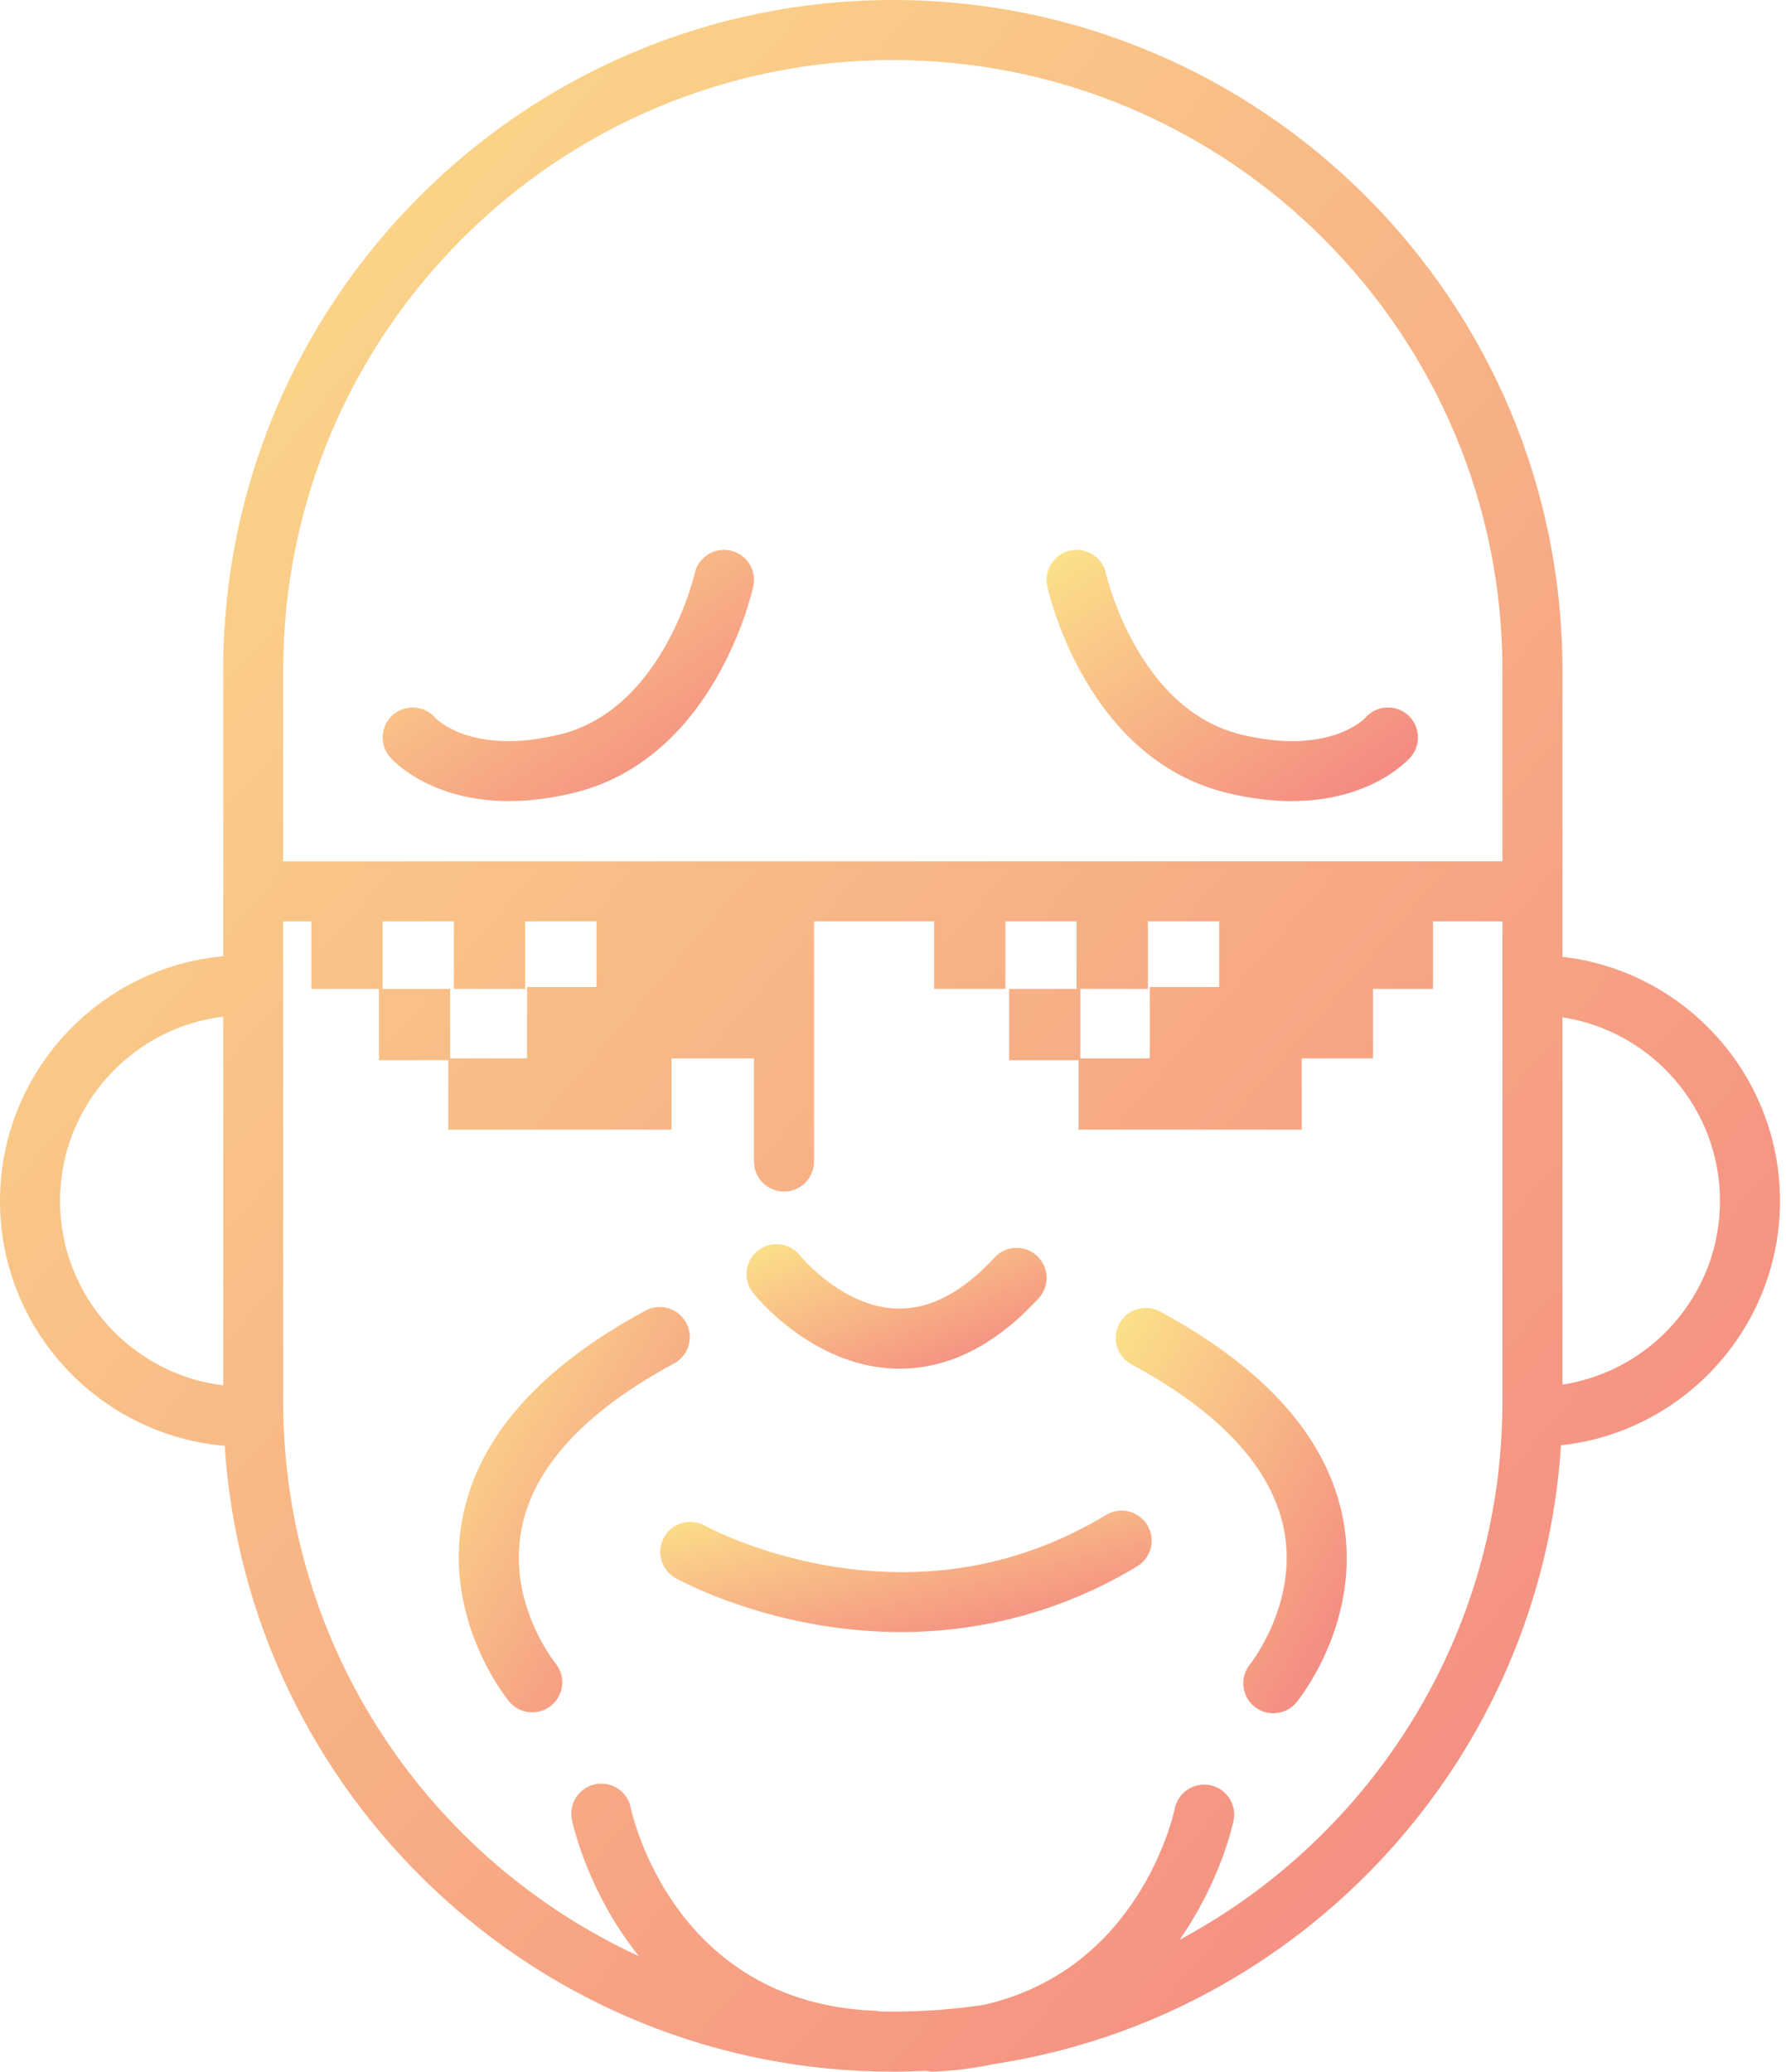 <svg width="69" height="80" viewBox="0 0 69 80" fill="none" xmlns="http://www.w3.org/2000/svg">
<path d="M49.9 30.935C49.165 30.935 48.336 30.843 47.409 30.62C41.972 29.308 40.52 22.91 40.461 22.639C40.325 22.013 40.722 21.395 41.346 21.259C41.971 21.123 42.588 21.519 42.726 22.143C42.738 22.195 43.939 27.398 47.952 28.366C51.37 29.191 52.729 27.739 52.742 27.724C53.159 27.239 53.891 27.183 54.377 27.598C54.862 28.016 54.919 28.748 54.503 29.233C54.43 29.317 53 30.935 49.9 30.935Z" fill="url(#paint0_linear)"/>
<path d="M19.664 30.935C20.399 30.935 21.228 30.843 22.155 30.62C27.591 29.308 29.044 22.91 29.103 22.639C29.239 22.013 28.842 21.395 28.218 21.259C27.593 21.123 26.975 21.519 26.838 22.143C26.826 22.195 25.625 27.398 21.612 28.366C18.194 29.191 16.835 27.739 16.822 27.724C16.404 27.239 15.672 27.183 15.187 27.598C14.701 28.016 14.645 28.748 15.061 29.233C15.135 29.317 16.564 30.935 19.664 30.935Z" fill="url(#paint1_linear)"/>
<path d="M34.807 63.023C33.768 63.023 32.715 62.935 31.655 62.757C28.378 62.204 26.191 60.991 26.099 60.939C25.541 60.626 25.342 59.919 25.655 59.361C25.968 58.803 26.674 58.604 27.232 58.916C27.271 58.938 29.235 60.01 32.123 60.483C35.947 61.109 39.517 60.442 42.735 58.5C43.283 58.17 43.996 58.345 44.326 58.894C44.657 59.442 44.481 60.155 43.932 60.486C41.149 62.165 38.041 63.023 34.807 63.023Z" fill="url(#paint2_linear)"/>
<path d="M49.191 66.159C48.932 66.159 48.671 66.072 48.455 65.896C47.962 65.49 47.89 64.761 48.294 64.267C48.325 64.228 50.171 61.893 49.599 59.043C49.123 56.675 47.144 54.538 43.713 52.687C43.149 52.383 42.939 51.68 43.243 51.116C43.548 50.552 44.251 50.342 44.815 50.646C48.897 52.848 51.274 55.532 51.88 58.623C52.652 62.567 50.193 65.61 50.087 65.738C49.858 66.016 49.526 66.159 49.191 66.159Z" fill="url(#paint3_linear)"/>
<path d="M34.76 52.853C34.684 52.853 34.61 52.852 34.535 52.849C31.343 52.73 29.181 50.036 29.09 49.922C28.693 49.419 28.778 48.69 29.281 48.293C29.783 47.897 30.51 47.981 30.907 48.481C30.939 48.52 32.531 50.462 34.635 50.532C35.906 50.574 37.181 49.911 38.422 48.562C38.855 48.091 39.588 48.059 40.059 48.493C40.531 48.926 40.562 49.659 40.129 50.13C38.47 51.939 36.664 52.853 34.76 52.853Z" fill="url(#paint4_linear)"/>
<path d="M20.562 66.123C20.227 66.123 19.895 65.98 19.666 65.701C19.561 65.574 17.101 62.53 17.874 58.587C18.48 55.497 20.856 52.813 24.939 50.61C25.503 50.306 26.206 50.516 26.51 51.08C26.814 51.643 26.604 52.346 26.04 52.651C22.598 54.507 20.616 56.655 20.151 59.032C19.585 61.913 21.439 64.203 21.458 64.226C21.865 64.72 21.794 65.451 21.3 65.858C21.084 66.036 20.822 66.123 20.562 66.123Z" fill="url(#paint5_linear)"/>
<path d="M68.768 46.377C68.768 41.51 65.087 37.49 60.362 36.948V25.87C60.362 11.604 48.758 0 34.493 0C20.227 0 8.623 11.604 8.623 25.87V36.926C3.796 37.367 0 41.436 0 46.377C0 51.338 3.825 55.419 8.681 55.832C9.561 69.306 20.8 80 34.493 80C34.917 80 35.341 79.988 35.761 79.968C35.846 79.988 35.933 80 36.025 80C36.041 80 36.056 80 36.074 79.999C36.912 79.964 37.69 79.859 38.413 79.703C50.283 77.891 59.522 67.984 60.307 55.812C65.056 55.297 68.768 51.262 68.768 46.377ZM34.493 2.319C47.478 2.319 58.044 12.884 58.044 25.87V33.261H10.942V25.87C10.942 12.884 21.507 2.319 34.493 2.319ZM41.739 38.188H44.348V35.58H47.101V38.116H44.42V40.87H41.739V38.188ZM14.783 38.188V35.58H17.536V38.188H20.29V35.58H23.044V38.116H20.362V40.87H17.391V38.188H14.783ZM2.319 46.377C2.319 42.716 5.077 39.688 8.623 39.258V53.497C5.077 53.065 2.319 50.038 2.319 46.377ZM45.57 74.909C47.171 72.619 47.639 70.399 47.658 70.304C47.785 69.678 47.383 69.068 46.757 68.939C46.13 68.81 45.517 69.212 45.386 69.838C45.328 70.116 44.004 76.061 38.009 77.419C36.861 77.591 35.687 77.681 34.491 77.681C34.322 77.681 34.154 77.678 33.986 77.675C33.917 77.659 33.848 77.649 33.775 77.646C26.039 77.328 24.432 70.112 24.367 69.801C24.238 69.175 23.626 68.772 22.999 68.9C22.371 69.028 21.967 69.641 22.094 70.268C22.113 70.364 22.591 72.636 24.242 74.957C24.378 75.148 24.525 75.342 24.683 75.539C16.581 71.812 10.942 63.617 10.942 54.13V35.58H12.029V38.188H14.638V40.942H17.319V43.623H25.942V40.87H29.13V44.855C29.13 45.496 29.649 46.014 30.29 46.014C30.93 46.014 31.449 45.496 31.449 44.855V38.188V36.304V35.58H36.087V38.188H38.841V35.58H41.594V38.188H38.986V40.942H41.667V43.623H50.29V40.87H53.044V38.188H55.362V35.58H58.044V54.13C58.044 63.114 52.986 70.939 45.57 74.909ZM60.362 53.468V39.285C63.804 39.812 66.449 42.791 66.449 46.377C66.449 49.964 63.804 52.944 60.362 53.468Z" fill="url(#paint6_linear)"/>
<defs>
<linearGradient id="paint0_linear" x1="33.26" y1="26.084" x2="42.265" y2="39.399" gradientUnits="userSpaceOnUse">
<stop stop-color="#FCE38A"/>
<stop offset="1" stop-color="#F38181"/>
</linearGradient>
<linearGradient id="paint1_linear" x1="7.609" y1="26.084" x2="16.613" y2="39.399" gradientUnits="userSpaceOnUse">
<stop stop-color="#FCE38A"/>
<stop offset="1" stop-color="#F38181"/>
</linearGradient>
<linearGradient id="paint2_linear" x1="16.014" y1="60.678" x2="18.198" y2="69.519" gradientUnits="userSpaceOnUse">
<stop stop-color="#FCE38A"/>
<stop offset="1" stop-color="#F38181"/>
</linearGradient>
<linearGradient id="paint3_linear" x1="38.641" y1="58.333" x2="52.112" y2="66.015" gradientUnits="userSpaceOnUse">
<stop stop-color="#FCE38A"/>
<stop offset="1" stop-color="#F38181"/>
</linearGradient>
<linearGradient id="paint4_linear" x1="23.043" y1="50.448" x2="26.448" y2="58.656" gradientUnits="userSpaceOnUse">
<stop stop-color="#FCE38A"/>
<stop offset="1" stop-color="#F38181"/>
</linearGradient>
<linearGradient id="paint5_linear" x1="13.261" y1="58.297" x2="26.732" y2="65.978" gradientUnits="userSpaceOnUse">
<stop stop-color="#FCE38A"/>
<stop offset="1" stop-color="#F38181"/>
</linearGradient>
<linearGradient id="paint6_linear" x1="-34.384" y1="40" x2="44.709" y2="107.989" gradientUnits="userSpaceOnUse">
<stop stop-color="#FCE38A"/>
<stop offset="1" stop-color="#F38181"/>
</linearGradient>
</defs>
</svg>
